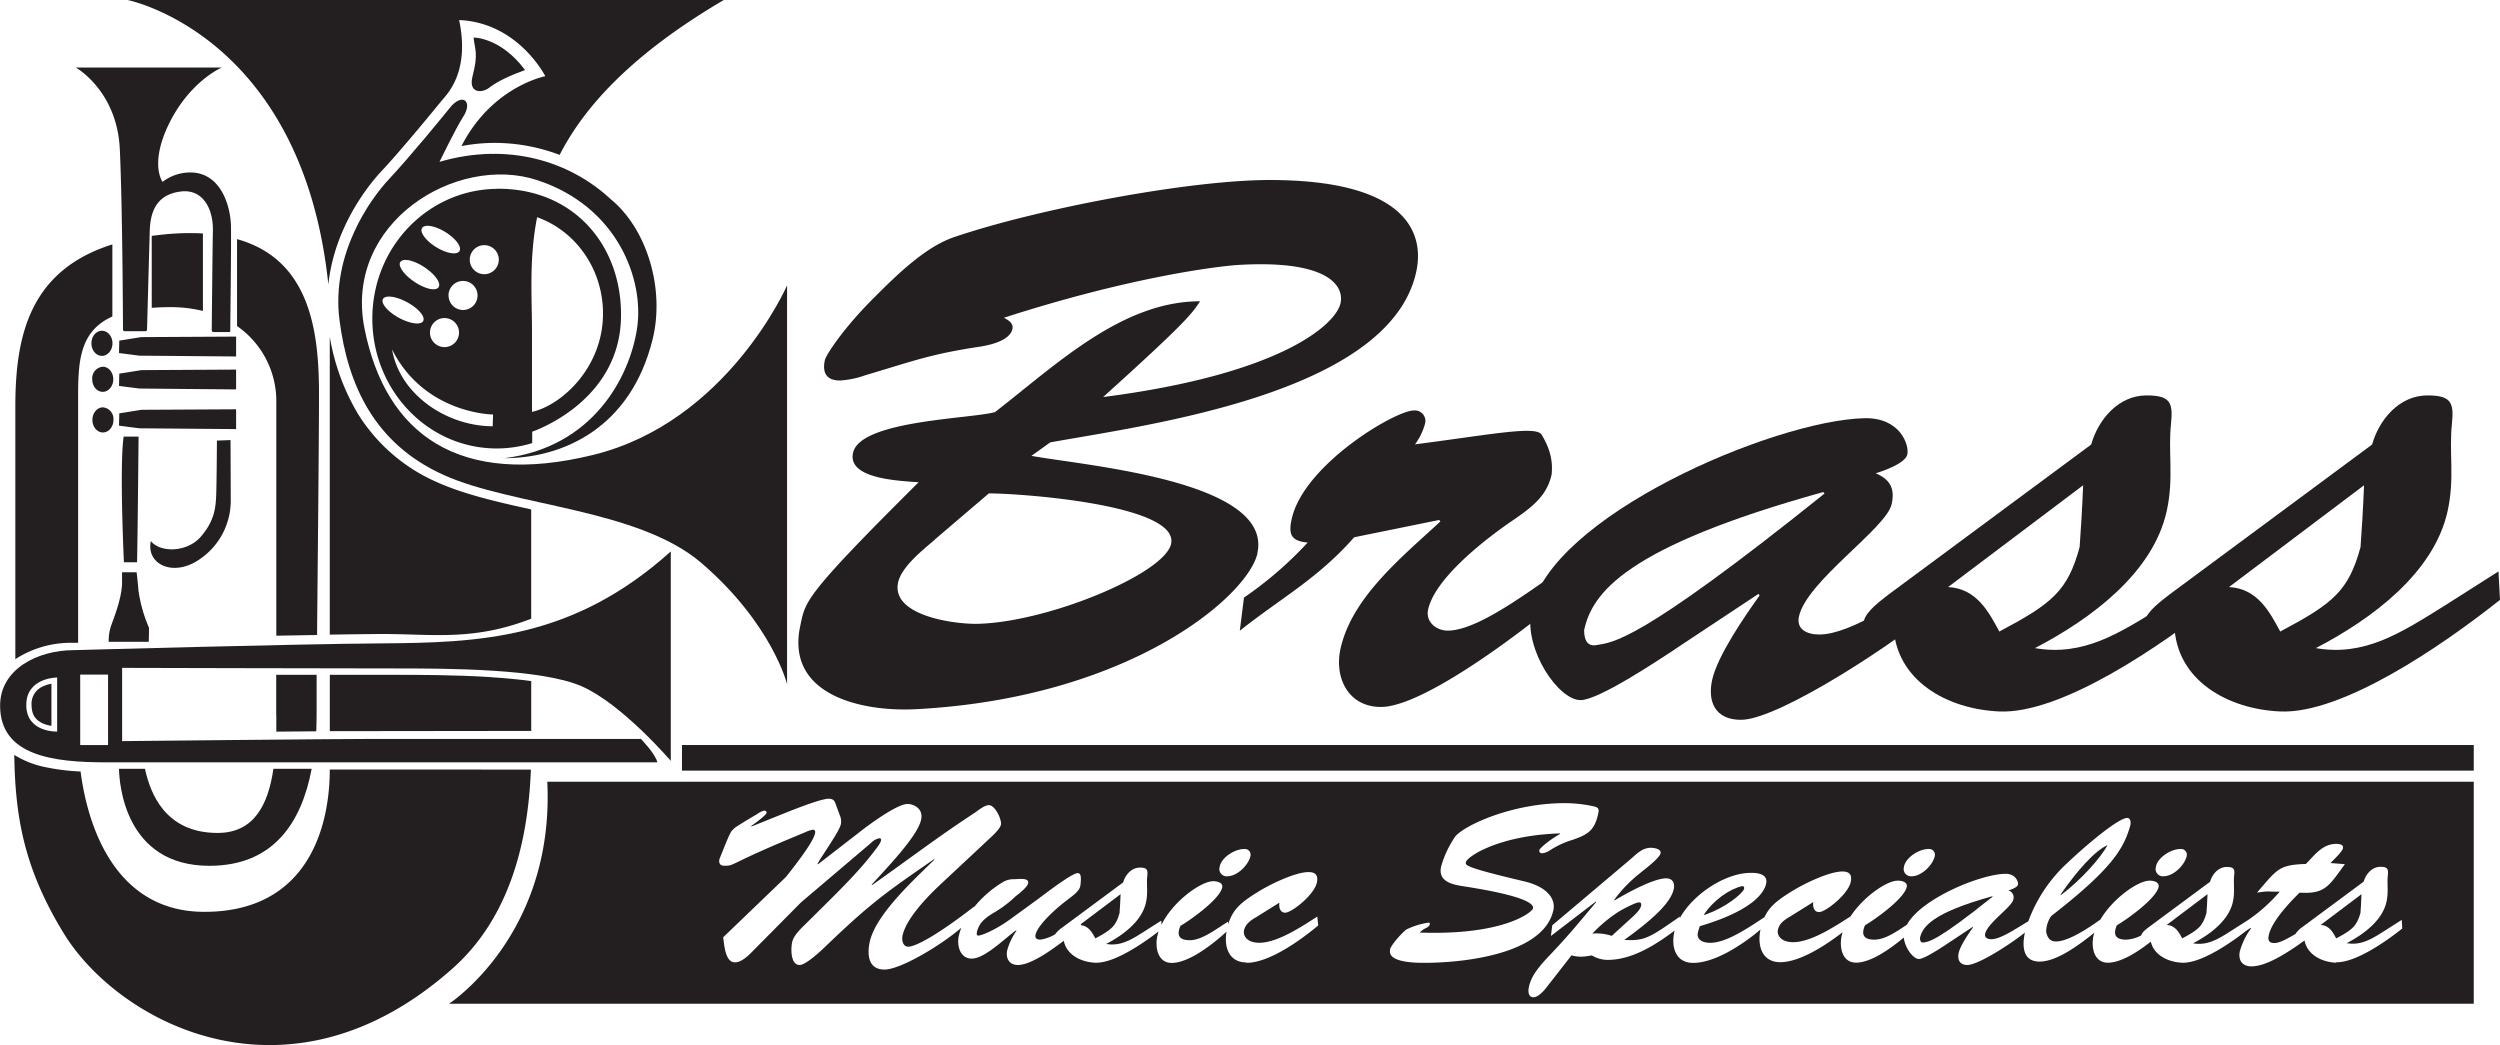 <?xml version="1.0" encoding="UTF-8"?> <svg xmlns="http://www.w3.org/2000/svg" viewBox="0 0 712.6 297.88"><g id="Layer_2" data-name="Layer 2"><g id="Layer_1-2" data-name="Layer 1"><path d="M35.06,93.92c0,.32.25.49.57.49l5.82,0c.28,0,.45-.17.46-.49.09-3.26.6-22.08.78-28.2.2-6.71,2.93-10.43,8.93-11.14s9.19,4.62,9.06,11.21c-.12,5.93-.29,24.61-.32,28.25,0,.4.21.62.5.62h4.43c.21,0,.35-.15.35-.42,0-3.3.31-24.89.19-29.89-.13-5.41-2.68-14.69-10.95-15.18a13,13,0,0,0-8.54,2.67S42.62,46.93,48,35.63c6-12.51,15.24-16.39,15.24-16.39H21.59S33.37,25.81,34.15,42.5c.73,15.52.89,47.09.91,51.42Z" fill="#231f20"></path><path d="M358.44,157.66c-2.68,12.25-36.48,41.26-97.18,44.48-16.25.86-37.42-4.3-33.13-23.85,1.5-6.88.62-7.95,33.71-40.83-6.16-.43-20.29-1.08-18.69-8.38,2-9.25,33.35-9.67,40.46-11.61,17.47-13.54,36.15-31.59,58.45-31.59-2.36,3.66-4.53,6.45-27.62,27.29,51.87-6.66,66.9-21.27,67.72-27.07.82-4.73-3.78-12.25-30-10.53-5.22.43-29.48,3.22-66,15,1.19.65,2.79,1.5,2.41,3.22-.7,3.23-6.12,4.52-9.11,5-14.3,2.14-19,4.08-32.79,8.16a26.26,26.26,0,0,1-7.25,1.51c-3.79,0-5.1-2.15-4.3-5.81.33-1.5,5.37-9.24,14.22-18,6-6,14.26-14.18,22.45-17,23.38-8,66.93-16.34,90.12-16.34,38.37,0,44.31,14.62,41.76,26.22-7.63,34.81-77.14,43.62-104.32,48.57L294,129.94c15.22,2.79,68.93,7.09,64.4,27.72Zm-91.93-3.87C263,156.8,257,161.53,256,166c-2,9.24,15,11.82,22.17,11.82,19.9-.22,53.74-14.19,55.63-22.78,2.45-11.18-42.79-14.4-51.94-14.4l-15.36,13.11Z" fill="#231f20"></path><path d="M386,153.14c-10.4,11.82-21,17.41-32.61,26.65l1.19-9.45a107.06,107.06,0,0,0,18.16-15.69c-4.59-.43-5.56-2.15-4.57-6.66C371.54,132.51,397.68,117,403,117a3,3,0,0,1,3.22,3.66,17.63,17.63,0,0,1-2.89,6c21.58-2.79,34.42-5.37,36.08-2.79,2.45,4.08,3.26,7.52,2.86,11.39-1.46,6.66-6.41,9.88-12.43,14-7.65,5.37-20.89,15.9-22.77,24.49-.76,3.44,2.25,6,5.59,6,9.59,0,26.71-14,35.25-19.34l-.19,8c-10.5,9.24-41.38,33.1-54.09,33.1-9.37,0-13.33-8.38-11.54-16.55,3.2-14.61,17.3-26,28.48-36.32l-.35-.43L386,153.14Z" fill="#231f20"></path><path d="M477.31,185.16c-4.94,3.23-21.67,14.4-26.8,14.4-6.24,0-16.07-14.18-14.07-25.36,5-26.86,69-54.37,95-55,10.3-.21,12.8,7.74,12.23,10.32s-6.83,4.72-9,5.37c3.86,1.72,5.57,4.08,4.53,8.81-1.5,6.88-24.21,21.92-26.42,32-.8,3.65,2.21,5.16,5.78,5.16,9.37,0,24.49-11,35.44-17.2l0,8c-11.9,10.53-46.82,33.52-57.75,33.52-7.36,0-9.58-5.16-8.21-11.39,1.51-6.88,9.36-18.27,13.53-24.07l-.35-.43-24,15.9Zm-25.76-5.58c0,1.07,0,4.94,3.52,4.3,4.64-.86,11.42-.22,65-43.2l-.35-.43c-56.52,15.69-65.86,28.8-68.17,39.33Z" fill="#231f20"></path><path d="M632.09,162.82l.44,8.16c-16.48,13.11-45.08,32.67-62.73,31.81-14.8-.65-29.52-8.81-30.09-24.5-1.62,1.29-3.52,2.79-5.52,2.79-2.23,0-3.32-2.15-2.9-4.08.61-2.8,4.84-5.8,7-7.52l57.78-42.77c2-7.09,7.74-14,15.77-14,6.7,0,7.61,1.94,7,8-.9,8.16.85,15.47-1.23,24.92-3.86,17.62-21.46,30.73-37.57,39.11,13.76,2.37,23.87-4.08,36.54-12l15.55-9.88Zm-76.82,4.51c8.16.43,11.6,7.09,14.62,12.68,15.12-8,19.49-11.61,22.89-24.07.32-4.51.7-10.32,1-17.62l-38.48,29Z" fill="#231f20"></path><path d="M712.16,162.82l.44,8.16c-16.48,13.11-45.08,32.67-62.73,31.81-14.8-.65-29.52-8.81-30.09-24.5-1.62,1.29-3.52,2.79-5.52,2.79-2.23,0-3.32-2.15-2.9-4.08.61-2.8,4.84-5.8,7-7.52l57.78-42.77c2-7.09,7.74-14,15.77-14,6.69,0,7.61,1.94,7,8-.9,8.16.84,15.47-1.23,24.92-3.86,17.62-21.46,30.73-37.57,39.11,13.76,2.37,23.87-4.08,36.54-12l15.55-9.88Zm-76.82,4.51c8.16.43,11.6,7.09,14.62,12.68,15.12-8,19.49-11.61,22.89-24.07.32-4.51.7-10.32,1-17.62l-38.48,29Z" fill="#231f20"></path><polygon points="194.39 219.66 705.12 219.66 705.12 212.36 194.39 212.36 194.39 219.66 194.39 219.66" fill="#231f20"></polygon><path d="M78.76,114.62V181.2L90.38,181c.2-23.09.55-55.27.55-68.84,0-18.28-2.81-38.25-23.36-44V92.94a26.05,26.05,0,0,1,11.19,21.68Z" fill="#231f20"></path><path d="M139.78,193c-9.9-.63-20.36-.65-28.08-.65l-17.69,0v16.06c5.36,0,57.41-.07,57.41-.07v-14.2c-3.63-.5-7.59-.87-11.64-1.12Z" fill="#231f20"></path><path d="M59.68,246.79c18.17,0,26.24-12.19,29.16-27.65H77.93c-1.45,10.05-5.39,18.28-15.91,18.28-14.9,0-19.19-11.27-20.69-18.28H33.92c.07,3.89,1.5,27.65,25.76,27.65Z" fill="#231f20"></path><path d="M78.76,204c0,1.14,0,3.39,0,4.55l11.39-.1c.07-1.58.1-4.25.1-5.84,0-2.59,0-6.11,0-10.26l-11.52,0V204Z" fill="#231f20"></path><path d="M94,180.9c5.47-.09,10.32-.15,14.11-.18,14.76-.1,26.41,2.18,43.3-4.36V145.21c-9.76-2.16-19.16-4.32-26.73-7.72A50.08,50.08,0,0,1,102,117.92,63.62,63.62,0,0,1,94,96c0,.93,0,1.86,0,2.8V180.9Z" fill="#231f20"></path><path d="M57.84,88.63V66.54a71.26,71.26,0,0,0-10.41.22c-1.44.13-2.83.3-4.18.48V87.75c1.66-.13,3.43-.2,5.36-.2a38.57,38.57,0,0,1,9.23,1.08Z" fill="#231f20"></path><path d="M20.45,183.23l1.82,0V113.05c0-10.09.46-18.68,9.76-22.83V69.67C8.21,77.15,4.37,96.13,4.37,116V187.9l.34-.23a29,29,0,0,1,15.74-4.44Z" fill="#231f20"></path><path d="M40.25,96.09l-6.25,1-.08,3.54,5.8.75,27.58.23V95.94l-27,.15ZM34,106.49,33.92,110l5.8.75L67.3,111v-5.65l-27,.15-6.25,1Zm0,11.3-.08,3.54,5.8.75,27.58.23v-5.65l-27,.15-6.25,1Zm-4.94-16.35c1.64,0,3-1.61,3-3.58s-1.34-3.58-3-3.58-3,1.6-3,3.58,1.34,3.58,3,3.58Zm.23,10.25c1.64,0,3-1.61,3-3.58s-1.33-3.58-3-3.58a3.32,3.32,0,0,0-3,3.58c0,2,1.33,3.58,3,3.58Zm3.05,8a3.32,3.32,0,0,0-3-3.58c-1.64,0-3,1.6-3,3.58s1.33,3.58,3,3.58,3-1.61,3-3.58Zm29.49,5.94s-.06,11.55-.2,15.36-.53,7.54-4.4,12S45.74,157.63,43,154.23c-1.4,6.61,6.35,10.41,13.89,5.2a20.17,20.17,0,0,0,8.88-17.23c0-4.67-.06-16.76-.06-16.76l-3.88.14ZM39.06,160.26c.18-6.87.44-35.81.44-35.81H35.24c-1.22,8.6.08,35.81.08,35.81Zm-.13,2.85H34.79v3.2c-.13,4.28-2.2,9.48-3.07,11.89a13.4,13.4,0,0,0-.74,4.74H42.4s.07-1.94.07-4a40.57,40.57,0,0,1-3-10.61c-.26-3.08-.53-5.21-.53-5.21Z" fill="#231f20"></path><path d="M141.57,53.83c-19.57.22-35.44,16.55-35.44,37s15.86,37,35.44,37a34.31,34.31,0,0,0,10.13-1.53c0-2.16,0-3.26,0-3.26S176.38,114.85,177,90.8c.55-20.41-13.15-37.22-35.44-37ZM127.84,84.22A4.14,4.14,0,1,1,132,88.36a4.14,4.14,0,0,1-4.14-4.14Zm3,10.58a4.14,4.14,0,1,1-4.14-4.14,4.14,4.14,0,0,1,4.14,4.14ZM120.3,65c.73-1.18,3.71-.67,6.66,1.15s4.74,4.25,4,5.43-3.71.66-6.65-1.15-4.75-4.25-4-5.43Zm-6.14,9.65c.77-1.15,3.83-.47,6.84,1.53s4.82,4.55,4,5.71-3.83.47-6.83-1.53-4.83-4.55-4.06-5.71Zm-5,10.58c.67-1.21,3.77-.79,6.94.94s5.19,4.13,4.53,5.34-3.78.8-6.94-.93-5.2-4.13-4.53-5.35Zm31.28,36.27c-12.81,0-26.42-8.77-28.69-21.89,9.27,18.44,28.79,18.54,28.79,18.54l-.1,3.35Zm-2.4-43.34a4.14,4.14,0,1,1,4.14-4.14,4.15,4.15,0,0,1-4.14,4.14Zm13.6,39.19V94.55c0-9.85-.87-20.84,1.46-32.63C164,65.78,171.88,76.6,171.88,89.4c0,15.32-11.76,26.1-20.22,28Z" fill="#231f20"></path><path d="M567.88,255.46c-17.09,4.74-19.91,8.7-20.61,11.88,0,.33,0,1.5,1.06,1.3,1.41-.26,3.46-.06,19.65-13.06l-.1-.12Z" fill="#231f20"></path><path d="M467.78,258.12c.09-.46,0-.91-.55-.91-1.08,0-4.75,2-5.76,2.6a40.36,40.36,0,0,0-7.58,6.3,13.88,13.88,0,0,1,5.52.65l6-5.46c.94-.91,2.13-2,2.39-3.18Z" fill="#231f20"></path><path d="M497.15,253.31c.1-.45-.16-.84-.66-.71-3.55.84-8.15,4-10.91,8.25,6.36-2,11.39-6.43,11.57-7.54Z" fill="#231f20"></path><path d="M600.74,240.9c-3.65,1.56-8.77,7.41-13.41,14.1l.11.13c5.72-4.29,11.27-10.52,13.3-14.23Z" fill="#231f20"></path><path d="M156,222.83c2.11,43.76-28,63.27-28,63.27H705.12V222.83ZM614.52,247c.58-2.67,4.33-5,7-5a1.64,1.64,0,0,1,1.78,2c-.57,2.6-3.76,5.78-6.66,5.78a2.08,2.08,0,0,1-2.08-2.79Zm-71.81,0c.58-2.67,4.33-5,7-5a1.64,1.64,0,0,1,1.78,2c-.57,2.6-3.76,5.78-6.66,5.78a2.08,2.08,0,0,1-2.08-2.79Zm-195.06,0c.58-2.67,4.33-5,7-5a1.64,1.64,0,0,1,1.78,2c-.57,2.6-3.76,5.78-6.66,5.78a2.08,2.08,0,0,1-2.08-2.79Zm7.69,27.34c-4.94,0-6.5-4.22-5.74-8.77-3.93,3.59-10.71,8.9-15.6,8.9-4,0-4.83-4.41-4.1-7.73a11.91,11.91,0,0,1,.36-1.26c-5.07,3.92-13.05,9.17-18.09,8.93-4.1-.18-8.16-2.27-8.95-6.26-4.31,3.28-9.63,6.91-13.1,6.91-2.5,0-3.54-2-3-4.29a18.07,18.07,0,0,1,2.61-5.46l-.11-.13c-3.11,2.21-8.91,8.06-12.62,8.06-3.3,0-4.32-3.64-3.71-6.43a14.38,14.38,0,0,1,.74-2.37c-5.95,5.1-17.36,11.92-21.92,11.92s-5-4.1-4.21-7.86c1.71-7.8,12.41-17.54,18.43-23.45l-.11-.13c-13.51,9.35-17.86,12.27-31.28,25.2-1.28,1.23-5.33,4.94-7,4.94-2.63,0-2.55-4.68-2.13-6.56s2.44-3.77,3.82-5.13l5.85-5.79c8.09-8,11.17-11.56,14.4-15.85,1.6-2.08,1.49-2.79.75-2.79a4.56,4.56,0,0,0-2.39,1.36l-19.89,16.89-13,13.12c-1.47,1.5-3.7,4-5.86,4-2.83,0-3.05-5.13-3.35-7.15l17.85-17.15c9.76-12.21,8.83-13.51,7.68-13.51a8.45,8.45,0,0,0-2.26.78c-22.82,9.36-19.61,9.49-23.05,9.49-1.08,0-1.77-.85-1.09-2.41,1.44-3.51,2.77-7.08,3.43-7.66.78-.78.35-.65,7.25-4.74a5.46,5.46,0,0,1,1.88-.91c.34,0,.75.26.67.65s-1.29,1.55-4.4,3.76l.11.13,8.35-3.37c.89-.33,11.35-4.68,13.75-4.55,1.6.06,1.67,1,2.1,2.08l1,2.72a4.13,4.13,0,0,1,.27,2.47c-.47,2.15-5.39,8.9-6.66,11.31l.11.13,12.91-10c3-2.27,9.79-7.14,12.57-7.21,1.5-.06,4.68,1.11,3.94,4.48-1,4.81-10.44,14.43-14.1,18.52l.1.13c9.81-6.89,19.11-14,29.43-20.72,1-.72,2.68-2.08,3.89-2.08,1.82,0,3.73,4.22,3.43,5.58s-2.88,3.58-3.9,4.55l-13.14,12.28c-3.9,3.64-9.9,9.81-11,14.74-.28,1.3.05,3.19,1.66,3.19,1.89,0,7.79-2.93,18.76-11.44l0,.14a31.26,31.26,0,0,1,8.38-7.22,6,6,0,0,1,3.13-.71c.94,0,4.51-.59,3.81,1.36-.36,1-2.58,2.86-3.45,3.45a32,32,0,0,1-6.15,4.67c-2.41,1.43-4.34,2.86-4.93,5.59-.08.33-.15,1,.32,1,1.21,0,5.34-1.88,9.1-4.61l7.95-5.78c1.68-1.23,9.64-7.41,11.33-7.41.54,0,1.24.2.77,3.58-.21,1.56-2.36,3-3.64,4-2.57,1.88-8.48,7-9.12,9.94-.23,1,.29,1.43,1.37,1.43a11.32,11.32,0,0,0,4.19-1.51,8.19,8.19,0,0,1,1.95-1.87l17.46-12.93c.61-2.14,2.34-4.22,4.77-4.22,2,0,2.3.58,2.1,2.4-.27,2.47.26,4.68-.37,7.54-1.17,5.33-6.48,9.29-11.35,11.82,4.15.72,7.21-1.23,11-3.64l4.7-3,.07,1.18c3.25-6.67,11.25-12.42,14.74-12.42,1.14,0,2.88.39,2.56,1.82-.71,3.25-8.65,9-11.9,10.91-1.12,2.66-.42,4.09,2.68,4.09,3.57,0,7.83-3.44,10.94-5.32l0,.8c1.31-4.38,3.76-6.31,8.35-9.18,3.52-2.21,10.76-5.72,14.54-5.72,2.09,0,2.8,1,2.38,3-.79,3.57-7.21,8.57-9,8.57-1.55,0-1.87-1.62-1.67-2.86l-6.56,4.1c-1.71,1-3.14,2-3.53,3.83-.33,1.49.84,3.51,4.35,3.51,5.13,0,12-4.55,16.54-7.47l.25,2.53c-5,4.22-14,10.65-20.4,10.65Zm40.85-3.64c.29-1.36,3.41-4.8,4.7-5.77A21.76,21.76,0,0,1,407.1,263c.34,0,.53.07.44.46-.14.64-.88,1-1.41,1.23a9.87,9.87,0,0,0-1.36,1l0,.13c23.88.85,32-5.84,32.19-6.88.72-3.32-17.39-5.91-20.51-6.43s-6.53-1.56-5.68-5.46a28.78,28.78,0,0,1,4.05-8.64c2.82-3.31,16.38-9.48,31.14-9.48a38.87,38.87,0,0,1,8.3.91c1.48.32,1.57.84,1.28,2.14-1.05,4.81-3,5.91-7.29,7.41a25.12,25.12,0,0,0-6.76,3.18,5.1,5.1,0,0,1-1.83.65c-.67,0-1-.33-.86-1,0-.13,1.75-2.14,5.92-4.54l-.11-.13c-17.53.58-26.33,6.62-26.73,8.12-.2.91-1.18,1.36,16.71,5.58,6.47,1.56,8.88,5,8.18,8.19-2.83,12.93-26.82,15-36.52,15-2.63,0-10.86,0-10-3.77Zm269.69,3.71c-4.12-.18-8.22-2.3-9-6.34-4.75,3.44-10.81,7.38-15.12,7.38-2.63,0-3.87-1.76-3.3-4.36a20.62,20.62,0,0,1,3.18-6.49l-.11-.13-1.27.84c-5,3.94-13.19,9.35-18.3,9.1-4-.18-8-2.17-8.89-6-3.8,3-8.55,6-12.23,6-4,0-4.83-4.41-4.1-7.73a8.64,8.64,0,0,1,.24-.83c-4.56,3.66-10.78,8.24-15.62,8.24s-5-4.47-4.18-8.27c-4.28,3.42-13.37,9.24-16.4,9.24-2.22,0-2.89-1.56-2.48-3.44.46-2.08,2.83-5.52,4.09-7.28l-.11-.13L555.06,269c-1.5,1-6.55,4.36-8.1,4.36s-4-3.11-4.3-6.12c-4,3.35-9.46,7.15-13.6,7.15-4,0-4.83-4.41-4.1-7.73.07-.31.17-.63.27-.95-5.15,4-12.37,8.55-17.78,8.55-5.13,0-6.62-4.56-5.64-9.3-5.22,4.4-13.05,9.5-19.15,9.5-4.92,0-6.29-4.23-5.48-8.51,0-.24.12-.48.18-.72-5.73,4.33-12.35,8.38-19.13,8.38a8.83,8.83,0,0,1-4.5-1.29,17.93,17.93,0,0,1-3.18.38,11.33,11.33,0,0,1-2.61-.38l-7.19,9.21c-.76,1-2.36,2.73-3.64,2.73-1.55,0-1.57-1.76-1.31-2.93.64-3.25,3-6,6.6-9.76,4-4.22,6.63-7.31,12.58-14.46l-.11-.13-12.8,9.81.39-3.05,21.93-18.51c2-1.69,3.62-3.58,6.18-3.58.94,0,3,.33,2.76,1.56-.31,1.43-4.5,4.55-5.83,5.65a38.65,38.65,0,0,0-7.41,7.67l.11.13c3.34-2,11.09-6.3,14.73-6.3,1.82,0,2.53,1.36,2.16,3.05-.78,3.57-5.13,8.06-14.1,14.49,5.72.39,7.29-.65,15.82-6.63l0,.44c3.84-6.93,13.14-13,20.43-12.91,2.16,0,4.74.52,4.17,3.12-.7,3.18-5.06,8-18.9,12.08l-.45,1.43c-.74,2.47,1.3,3.31,3.46,3.31,4.7,0,11.25-4.58,15.44-7.32,1.43-3.11,3.78-4.87,7.65-7.29,3.52-2.21,10.76-5.72,14.54-5.72,2.09,0,2.8,1,2.38,3-.79,3.57-7.21,8.57-9,8.57-1.55,0-1.87-1.62-1.67-2.86l-6.56,4.1c-1.71,1-3.14,2-3.53,3.83-.33,1.49.84,3.51,4.35,3.51,5.05,0,11.79-4.42,16.34-7.34,3.73-5.67,10.37-10.2,13.47-10.2,1.14,0,2.88.39,2.56,1.82-.71,3.25-8.65,9-11.9,10.91-1.12,2.66-.42,4.09,2.68,4.09s6.42-2.38,9.28-4.26c4-7.39,20.76-14.33,27.94-14.51,3.12-.07,3.87,2.34,3.7,3.12s-2.07,1.43-2.72,1.62a2.06,2.06,0,0,1,1.38,2.67c-.46,2.07-7.32,6.62-8,9.67-.24,1.11.67,1.56,1.75,1.56,2.78,0,7.25-3.2,10.55-5.1a42.4,42.4,0,0,1,10.8-16.33c7.49-7.08,15.22-13.13,17.37-13.13,1.15,0,1.08,1.56.83,2.41-1.83,6.17-4.84,11.88-22.46,25.53a8,8,0,0,0-1.45,4.48c.28,1.49.94,2.79,2.76,2.79,3.59,0,9.43-3.9,12.71-6.27,3.59-6.07,10.76-11.07,14-11.07,1.15,0,2.89.39,2.57,1.82-.71,3.25-8.65,9-11.9,10.91-1.12,2.66-.42,4.09,2.68,4.09a10.09,10.09,0,0,0,4.32-1.24.13.13,0,0,0,0-.06c.18-.84,1.46-1.75,2.12-2.27l17.46-12.93c.61-2.14,2.34-4.22,4.77-4.22,2,0,2.3.58,2.1,2.4-.27,2.47.26,4.68-.37,7.54-1.17,5.33-6.49,9.29-11.36,11.82,4.16.72,7.22-1.23,11-3.64l4.7-3h0a45.55,45.55,0,0,0,9-8.07c-4.11,0-2.78-.26-6.46.26l1-1.17c4.9-5.71,5.67-6.75,12.94-7,2.6-2.67,4.76-5.72,8.67-5.72.87,0,2.11.19,1.89,1.23s-2.69,3.32-3.56,4.23l4.11.32c-4.52,6.17-5.59,8.58-12.91,8.12-2.92,2.86-7.93,8.19-8.78,12.08-.32,1.43,0,2.28,1.52,2.28,1.37,0,3-.78,6.07-2.57a7.41,7.41,0,0,1,2-2l17.46-12.93c.61-2.14,2.35-4.22,4.77-4.22,2,0,2.3.58,2.11,2.4-.28,2.47.25,4.68-.38,7.54-1.16,5.33-6.48,9.29-11.35,11.82,4.16.72,7.21-1.23,11-3.64l4.7-3,.14,2.46c-5,4-13.63,9.88-19,9.62Z" fill="#231f20"></path><path d="M319.12,260.2c.1-1.37.21-3.12.29-5.33L308.1,263.4l0,.29c2.24.27,3.25,2.17,4.12,3.78,4.57-2.4,5.89-3.51,6.92-7.27Z" fill="#231f20"></path><path d="M672.83,260.2c.1-1.37.21-3.12.29-5.33l-11.63,8.77c2.47.13,3.51,2.14,4.42,3.83,4.57-2.4,5.89-3.51,6.92-7.27Z" fill="#231f20"></path><path d="M628.94,260.2c.1-1.37.21-3.12.29-5.33l-11.63,8.77c2.46.13,3.51,2.14,4.42,3.83,4.57-2.4,5.89-3.51,6.92-7.27Z" fill="#231f20"></path><path d="M169.07,129.67c-38.23,9.38-59.18-5.83-65.18-36.07s26.34-49.8,49.28-42.24,30.51,28.42,28.42,42.24-12.52,33.89-37.81,37c16.69,0,36-8.6,42.24-33.89,3.54-14.29-1.56-31.55-12.09-40.06-11.44-10.59-29-16.26-48.66-10.52,0,0,4.87-10,6.71-12.77,3-4.58-.26-7-3.71-2.68C126.5,32.91,116.58,45,111,50.93S94.34,72.48,96.77,91.25s10.08,35.29,29.72,44.15,55.27,9.56,73.35,25C220.07,177.74,224.35,195,224.35,195V81.35s-17,38.93-55.28,48.32ZM139.58,24.91c2.12-1.71,6.35-3.63,10.08-4.94C142.7,10.6,135,10.7,135,10.7c.31,3.42,1.41,4.43-.3,11-1.29,5,2.72,4.94,4.84,3.23Z" fill="#231f20"></path><path d="M36.34,0s49.8,9.83,57.25,81.09c1.63-15.3,10.29-27.1,15.15-32.31,5.41-5.74,15.38-17.89,17.08-20,1.58-1.91,8.19-8.15,5.05-23.06,16.86.71,24.56,16,24.56,16s-15.2,2.9-23.9,19.92a51.61,51.61,0,0,1,9.28-.91,52.37,52.37,0,0,1,18.71,3.42c7.18-14,20.87-28.91,46.81-44.16Z" fill="#231f20"></path><path d="M112.21,190.53c15.45,0,42,.05,53.53,5.06s25.46,21.29,25.46,21.29v-59.7c-28,25.22-55,26-82.56,26.21-23.37.14-87.61,1.93-87.61,1.93-10.25,0-21,5.38-21,15.81,0,14.26,15,16.17,30.24,16.17H187.37c-.52-2.43-4.69-6.68-4.69-6.68H106c-9.61,0-71.19.63-71.19.63V190.37s61.92.16,77.37.16Zm-95.92,18s-8.8.33-8.8-7.56,8.8-7.85,8.8-7.85v15.41Zm14.51,3.85H22.86V192.28H30.8v20.11Z" fill="#231f20"></path><path d="M94,219.35c0,16.16-6.1,40.56-35.76,40.56-24.38,0-33-22.53-35.27-40a61.13,61.13,0,0,1-10.11-1.26,26.51,26.51,0,0,1-8.79-3.47c.26,17.26,2.62,32.21,14.19,51,15.65,25.38,64.06,51.51,110.9,9.73,17.9-16,21.52-40.08,22.17-56.55Z" fill="#231f20"></path><path d="M9,201c.05,3.07,1.36,4.24,3,5.11a9.54,9.54,0,0,0,2.66.78v-12a9.44,9.44,0,0,0-2.26.69A5.39,5.39,0,0,0,9,201Z" fill="#231f20"></path></g></g></svg> 